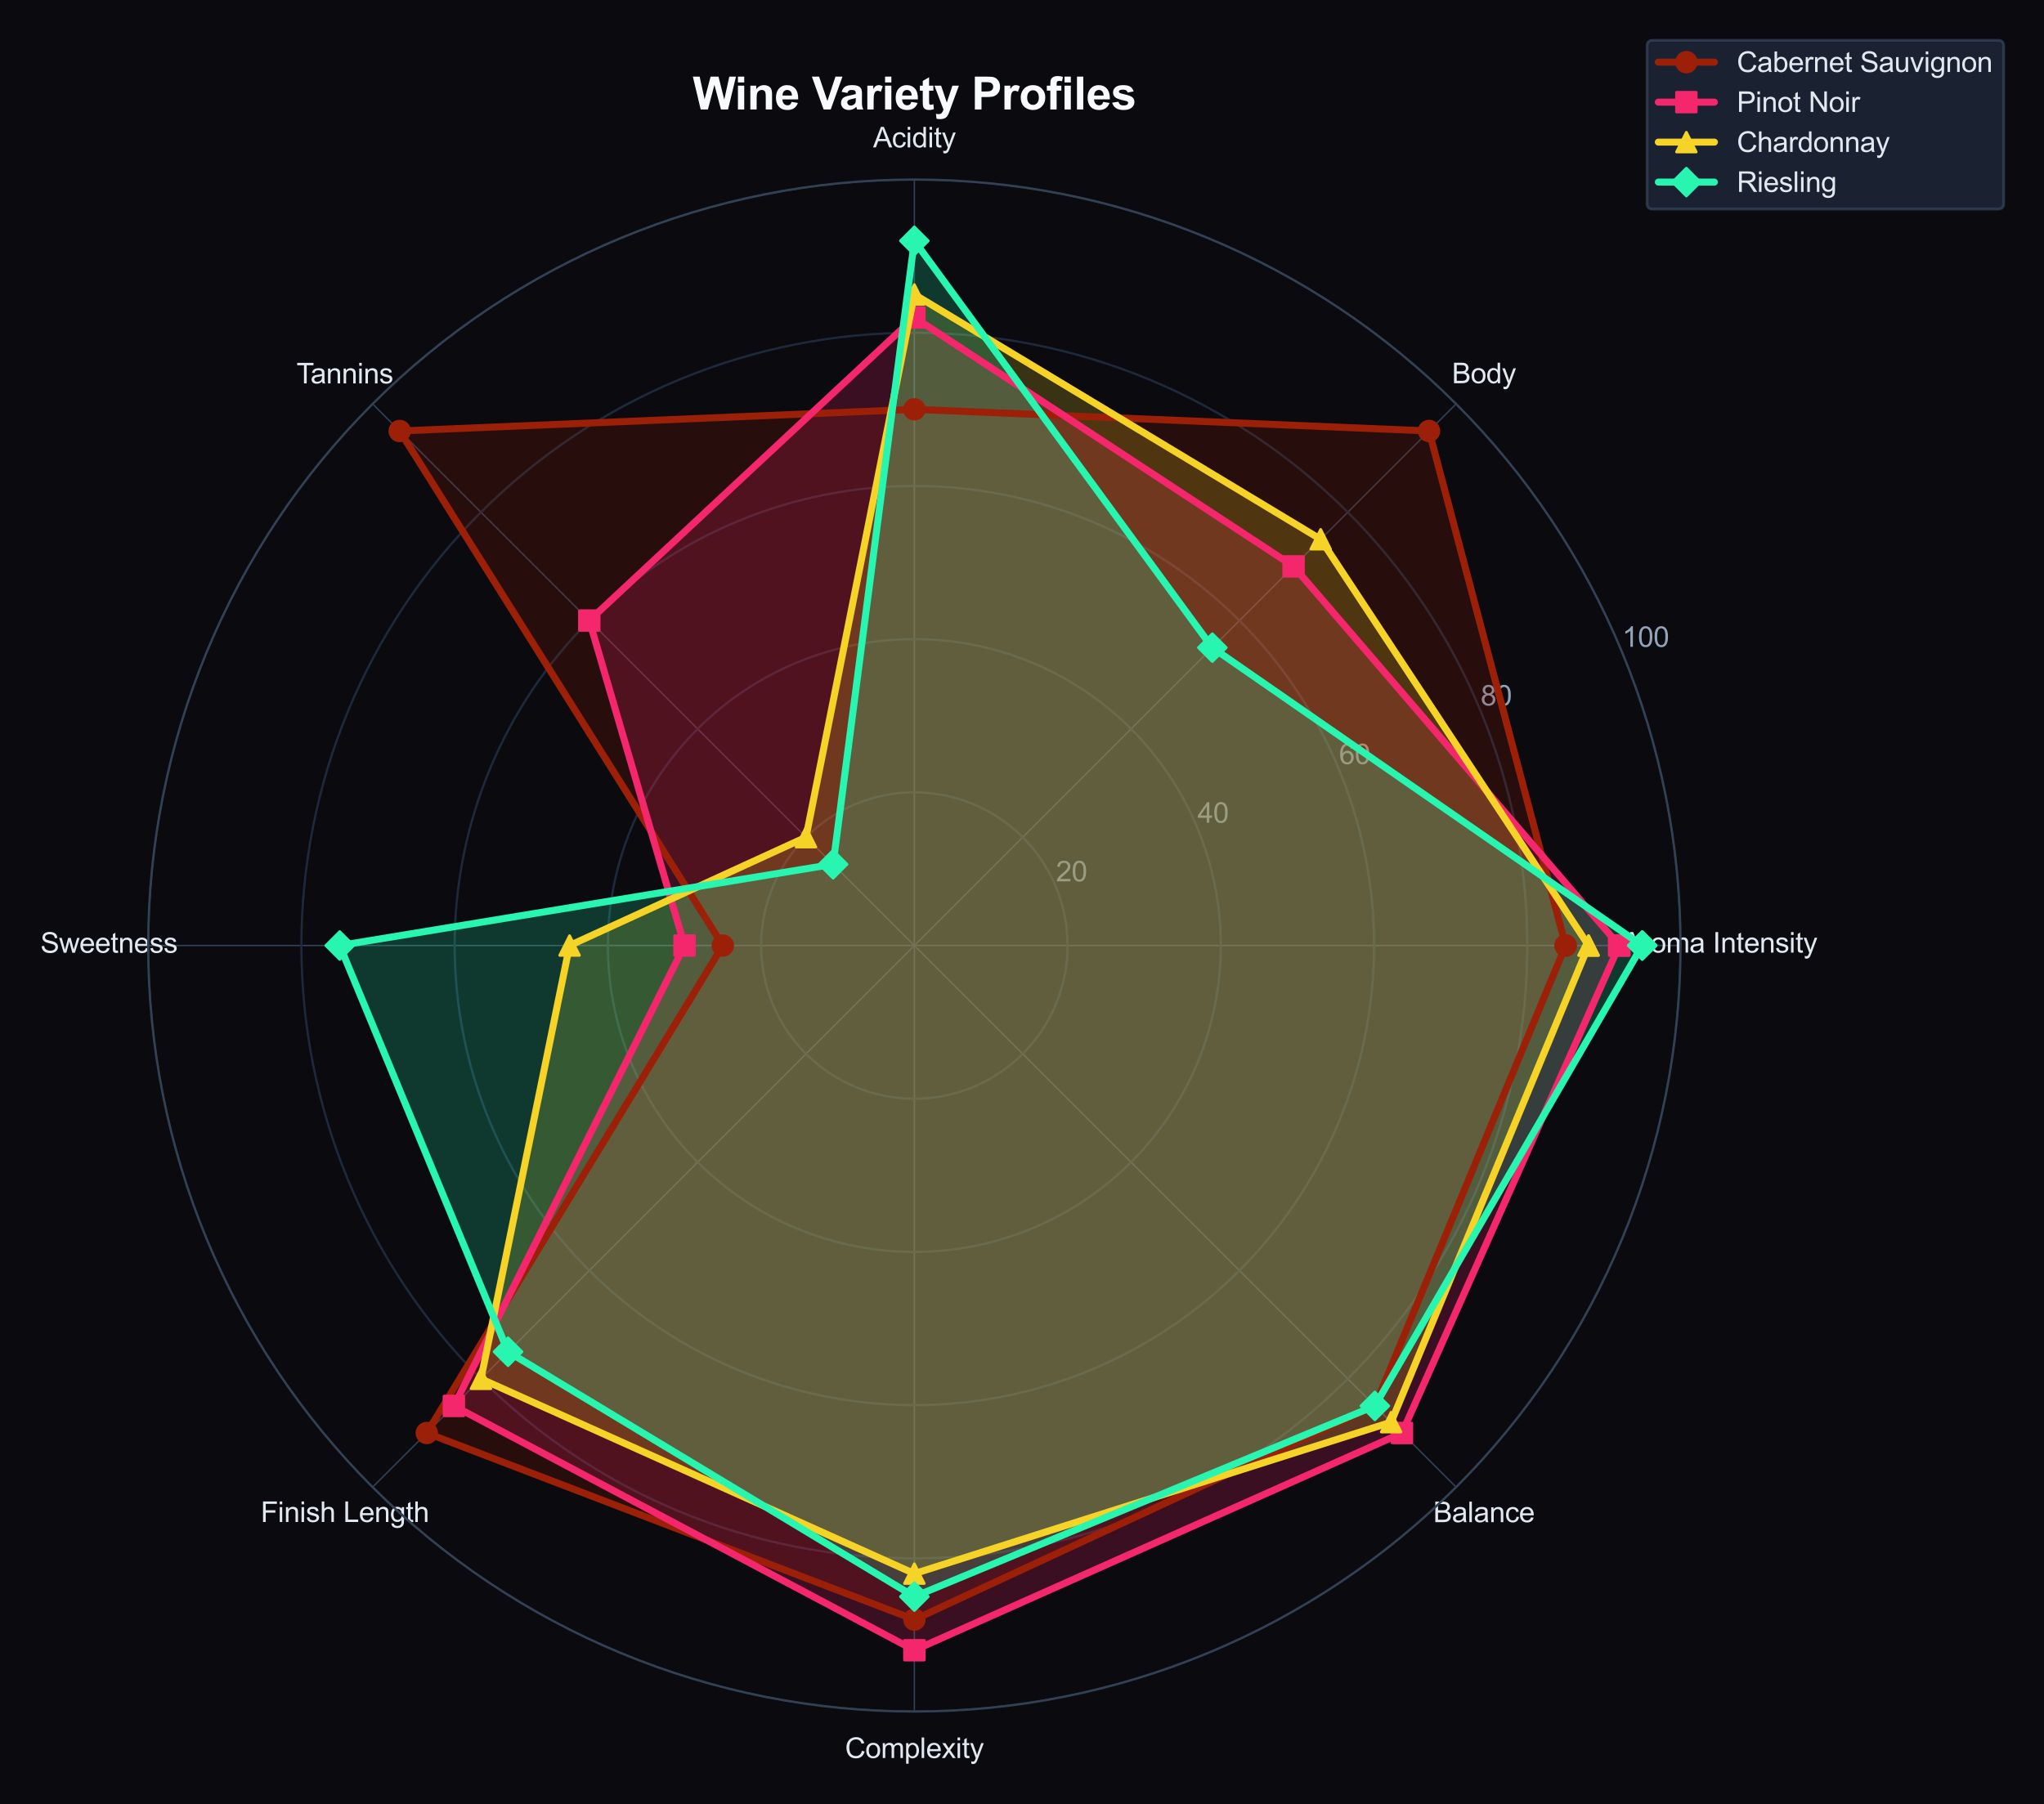 <?xml version="1.0" encoding="utf-8" standalone="no"?>
<!DOCTYPE svg PUBLIC "-//W3C//DTD SVG 1.1//EN"
  "http://www.w3.org/Graphics/SVG/1.1/DTD/svg11.dtd">
<svg xmlns:xlink="http://www.w3.org/1999/xlink" viewBox="0 0 729.105 643.749" xmlns="http://www.w3.org/2000/svg" version="1.1">
 <defs>
  <style type="text/css">*{stroke-linejoin: round; stroke-linecap: butt}</style>
 </defs>
 <g id="figure_1">
  <g id="patch_1">
   <path d="M 0 643.749 
L 729.105 643.749 
L 729.105 0 
L 0 0 
z
" style="fill: #0a0a0f"/>
  </g>
  <g id="axes_1">
   <g id="patch_2">
    <path d="M 599.454 337.358 
C 599.454 301.469 592.385 265.929 578.65 232.771 
C 564.916 199.614 544.784 169.484 519.407 144.107 
C 494.029 118.729 463.9 98.598 430.742 84.863 
C 397.585 71.129 362.045 64.06 326.156 64.06 
C 290.266 64.06 254.726 71.129 221.569 84.863 
C 188.411 98.598 158.282 118.729 132.904 144.107 
C 107.527 169.484 87.395 199.614 73.661 232.771 
C 59.926 265.929 52.857 301.469 52.857 337.358 
C 52.857 373.247 59.926 408.788 73.661 441.945 
C 87.395 475.102 107.527 505.232 132.904 530.609 
C 158.282 555.987 188.411 576.119 221.569 589.853 
C 254.726 603.587 290.266 610.657 326.156 610.657 
C 362.045 610.657 397.585 603.587 430.742 589.853 
C 463.9 576.119 494.029 555.987 519.407 530.609 
C 544.784 505.232 564.916 475.102 578.65 441.945 
C 592.385 408.788 599.454 373.247 599.454 337.358 
M 326.156 337.358 
C 326.156 337.358 326.156 337.358 326.156 337.358 
C 326.156 337.358 326.156 337.358 326.156 337.358 
C 326.156 337.358 326.156 337.358 326.156 337.358 
C 326.156 337.358 326.156 337.358 326.156 337.358 
C 326.156 337.358 326.156 337.358 326.156 337.358 
C 326.156 337.358 326.156 337.358 326.156 337.358 
C 326.156 337.358 326.156 337.358 326.156 337.358 
C 326.156 337.358 326.156 337.358 326.156 337.358 
C 326.156 337.358 326.156 337.358 326.156 337.358 
C 326.156 337.358 326.156 337.358 326.156 337.358 
C 326.156 337.358 326.156 337.358 326.156 337.358 
C 326.156 337.358 326.156 337.358 326.156 337.358 
C 326.156 337.358 326.156 337.358 326.156 337.358 
C 326.156 337.358 326.156 337.358 326.156 337.358 
C 326.156 337.358 326.156 337.358 326.156 337.358 
C 326.156 337.358 326.156 337.358 326.156 337.358 
z
" style="fill: #0a0a0f"/>
   </g>
   <g id="matplotlib.axis_1">
    <g id="xtick_1">
     <g id="line2d_1">
      <path d="M 326.156 337.358 
L 599.454 337.358 
" clip-path="url(#pc7a6e4a848)" style="fill: none; stroke: #334155; stroke-width: 0.5; stroke-linecap: round"/>
     </g>
     <g id="text_1">
      <!-- Aroma Intensity -->
      <g style="fill: #e2e8f0" transform="translate(578.72 339.885) scale(0.1 -0.1)">
       <defs>
        <path id="ArialMT-41" d="M -9 0 
L 1750 4581 
L 2403 4581 
L 4278 0 
L 3588 0 
L 3053 1388 
L 1138 1388 
L 634 0 
L -9 0 
z
M 1313 1881 
L 2866 1881 
L 2388 3150 
Q 2169 3728 2063 4100 
Q 1975 3659 1816 3225 
L 1313 1881 
z
" transform="scale(0.016)"/>
        <path id="ArialMT-72" d="M 416 0 
L 416 3319 
L 922 3319 
L 922 2816 
Q 1116 3169 1280 3281 
Q 1444 3394 1641 3394 
Q 1925 3394 2219 3213 
L 2025 2691 
Q 1819 2813 1613 2813 
Q 1428 2813 1281 2702 
Q 1134 2591 1072 2394 
Q 978 2094 978 1738 
L 978 0 
L 416 0 
z
" transform="scale(0.016)"/>
        <path id="ArialMT-6f" d="M 213 1659 
Q 213 2581 725 3025 
Q 1153 3394 1769 3394 
Q 2453 3394 2887 2945 
Q 3322 2497 3322 1706 
Q 3322 1066 3130 698 
Q 2938 331 2570 128 
Q 2203 -75 1769 -75 
Q 1072 -75 642 372 
Q 213 819 213 1659 
z
M 791 1659 
Q 791 1022 1069 705 
Q 1347 388 1769 388 
Q 2188 388 2466 706 
Q 2744 1025 2744 1678 
Q 2744 2294 2464 2611 
Q 2184 2928 1769 2928 
Q 1347 2928 1069 2612 
Q 791 2297 791 1659 
z
" transform="scale(0.016)"/>
        <path id="ArialMT-6d" d="M 422 0 
L 422 3319 
L 925 3319 
L 925 2853 
Q 1081 3097 1340 3245 
Q 1600 3394 1931 3394 
Q 2300 3394 2536 3241 
Q 2772 3088 2869 2813 
Q 3263 3394 3894 3394 
Q 4388 3394 4653 3120 
Q 4919 2847 4919 2278 
L 4919 0 
L 4359 0 
L 4359 2091 
Q 4359 2428 4304 2576 
Q 4250 2725 4106 2815 
Q 3963 2906 3769 2906 
Q 3419 2906 3187 2673 
Q 2956 2441 2956 1928 
L 2956 0 
L 2394 0 
L 2394 2156 
Q 2394 2531 2256 2718 
Q 2119 2906 1806 2906 
Q 1569 2906 1367 2781 
Q 1166 2656 1075 2415 
Q 984 2175 984 1722 
L 984 0 
L 422 0 
z
" transform="scale(0.016)"/>
        <path id="ArialMT-61" d="M 2588 409 
Q 2275 144 1986 34 
Q 1697 -75 1366 -75 
Q 819 -75 525 192 
Q 231 459 231 875 
Q 231 1119 342 1320 
Q 453 1522 633 1644 
Q 813 1766 1038 1828 
Q 1203 1872 1538 1913 
Q 2219 1994 2541 2106 
Q 2544 2222 2544 2253 
Q 2544 2597 2384 2738 
Q 2169 2928 1744 2928 
Q 1347 2928 1158 2789 
Q 969 2650 878 2297 
L 328 2372 
Q 403 2725 575 2942 
Q 747 3159 1072 3276 
Q 1397 3394 1825 3394 
Q 2250 3394 2515 3294 
Q 2781 3194 2906 3042 
Q 3031 2891 3081 2659 
Q 3109 2516 3109 2141 
L 3109 1391 
Q 3109 606 3145 398 
Q 3181 191 3288 0 
L 2700 0 
Q 2613 175 2588 409 
z
M 2541 1666 
Q 2234 1541 1622 1453 
Q 1275 1403 1131 1340 
Q 988 1278 909 1158 
Q 831 1038 831 891 
Q 831 666 1001 516 
Q 1172 366 1500 366 
Q 1825 366 2078 508 
Q 2331 650 2450 897 
Q 2541 1088 2541 1459 
L 2541 1666 
z
" transform="scale(0.016)"/>
        <path id="ArialMT-20" transform="scale(0.016)"/>
        <path id="ArialMT-49" d="M 597 0 
L 597 4581 
L 1203 4581 
L 1203 0 
L 597 0 
z
" transform="scale(0.016)"/>
        <path id="ArialMT-6e" d="M 422 0 
L 422 3319 
L 928 3319 
L 928 2847 
Q 1294 3394 1984 3394 
Q 2284 3394 2536 3286 
Q 2788 3178 2913 3003 
Q 3038 2828 3088 2588 
Q 3119 2431 3119 2041 
L 3119 0 
L 2556 0 
L 2556 2019 
Q 2556 2363 2490 2533 
Q 2425 2703 2258 2804 
Q 2091 2906 1866 2906 
Q 1506 2906 1245 2678 
Q 984 2450 984 1813 
L 984 0 
L 422 0 
z
" transform="scale(0.016)"/>
        <path id="ArialMT-74" d="M 1650 503 
L 1731 6 
Q 1494 -44 1306 -44 
Q 1000 -44 831 53 
Q 663 150 594 308 
Q 525 466 525 972 
L 525 2881 
L 113 2881 
L 113 3319 
L 525 3319 
L 525 4141 
L 1084 4478 
L 1084 3319 
L 1650 3319 
L 1650 2881 
L 1084 2881 
L 1084 941 
Q 1084 700 1114 631 
Q 1144 563 1211 522 
Q 1278 481 1403 481 
Q 1497 481 1650 503 
z
" transform="scale(0.016)"/>
        <path id="ArialMT-65" d="M 2694 1069 
L 3275 997 
Q 3138 488 2766 206 
Q 2394 -75 1816 -75 
Q 1088 -75 661 373 
Q 234 822 234 1631 
Q 234 2469 665 2931 
Q 1097 3394 1784 3394 
Q 2450 3394 2872 2941 
Q 3294 2488 3294 1666 
Q 3294 1616 3291 1516 
L 816 1516 
Q 847 969 1125 678 
Q 1403 388 1819 388 
Q 2128 388 2347 550 
Q 2566 713 2694 1069 
z
M 847 1978 
L 2700 1978 
Q 2663 2397 2488 2606 
Q 2219 2931 1791 2931 
Q 1403 2931 1139 2672 
Q 875 2413 847 1978 
z
" transform="scale(0.016)"/>
        <path id="ArialMT-73" d="M 197 991 
L 753 1078 
Q 800 744 1014 566 
Q 1228 388 1613 388 
Q 2000 388 2187 545 
Q 2375 703 2375 916 
Q 2375 1106 2209 1216 
Q 2094 1291 1634 1406 
Q 1016 1563 777 1677 
Q 538 1791 414 1992 
Q 291 2194 291 2438 
Q 291 2659 392 2848 
Q 494 3038 669 3163 
Q 800 3259 1026 3326 
Q 1253 3394 1513 3394 
Q 1903 3394 2198 3281 
Q 2494 3169 2634 2976 
Q 2775 2784 2828 2463 
L 2278 2388 
Q 2241 2644 2061 2787 
Q 1881 2931 1553 2931 
Q 1166 2931 1000 2803 
Q 834 2675 834 2503 
Q 834 2394 903 2306 
Q 972 2216 1119 2156 
Q 1203 2125 1616 2013 
Q 2213 1853 2448 1751 
Q 2684 1650 2818 1456 
Q 2953 1263 2953 975 
Q 2953 694 2789 445 
Q 2625 197 2315 61 
Q 2006 -75 1616 -75 
Q 969 -75 630 194 
Q 291 463 197 991 
z
" transform="scale(0.016)"/>
        <path id="ArialMT-69" d="M 425 3934 
L 425 4581 
L 988 4581 
L 988 3934 
L 425 3934 
z
M 425 0 
L 425 3319 
L 988 3319 
L 988 0 
L 425 0 
z
" transform="scale(0.016)"/>
        <path id="ArialMT-79" d="M 397 -1278 
L 334 -750 
Q 519 -800 656 -800 
Q 844 -800 956 -737 
Q 1069 -675 1141 -563 
Q 1194 -478 1313 -144 
Q 1328 -97 1363 -6 
L 103 3319 
L 709 3319 
L 1400 1397 
Q 1534 1031 1641 628 
Q 1738 1016 1872 1384 
L 2581 3319 
L 3144 3319 
L 1881 -56 
Q 1678 -603 1566 -809 
Q 1416 -1088 1222 -1217 
Q 1028 -1347 759 -1347 
Q 597 -1347 397 -1278 
z
" transform="scale(0.016)"/>
       </defs>
       <use xlink:href="#ArialMT-41"/>
       <use xlink:href="#ArialMT-72" transform="translate(66.699 0)"/>
       <use xlink:href="#ArialMT-6f" transform="translate(100 0)"/>
       <use xlink:href="#ArialMT-6d" transform="translate(155.615 0)"/>
       <use xlink:href="#ArialMT-61" transform="translate(238.916 0)"/>
       <use xlink:href="#ArialMT-20" transform="translate(294.531 0)"/>
       <use xlink:href="#ArialMT-49" transform="translate(322.314 0)"/>
       <use xlink:href="#ArialMT-6e" transform="translate(350.098 0)"/>
       <use xlink:href="#ArialMT-74" transform="translate(405.713 0)"/>
       <use xlink:href="#ArialMT-65" transform="translate(433.496 0)"/>
       <use xlink:href="#ArialMT-6e" transform="translate(489.111 0)"/>
       <use xlink:href="#ArialMT-73" transform="translate(544.727 0)"/>
       <use xlink:href="#ArialMT-69" transform="translate(594.727 0)"/>
       <use xlink:href="#ArialMT-74" transform="translate(616.943 0)"/>
       <use xlink:href="#ArialMT-79" transform="translate(644.727 0)"/>
      </g>
     </g>
    </g>
    <g id="xtick_2">
     <g id="line2d_2">
      <path d="M 326.156 337.358 
L 519.407 144.107 
" clip-path="url(#pc7a6e4a848)" style="fill: none; stroke: #334155; stroke-width: 0.5; stroke-linecap: round"/>
     </g>
     <g id="text_2">
      <!-- Body -->
      <g style="fill: #e2e8f0" transform="translate(517.91 136.734) scale(0.1 -0.1)">
       <defs>
        <path id="ArialMT-42" d="M 469 0 
L 469 4581 
L 2188 4581 
Q 2713 4581 3030 4442 
Q 3347 4303 3526 4014 
Q 3706 3725 3706 3409 
Q 3706 3116 3547 2856 
Q 3388 2597 3066 2438 
Q 3481 2316 3704 2022 
Q 3928 1728 3928 1328 
Q 3928 1006 3792 729 
Q 3656 453 3456 303 
Q 3256 153 2954 76 
Q 2653 0 2216 0 
L 469 0 
z
M 1075 2656 
L 2066 2656 
Q 2469 2656 2644 2709 
Q 2875 2778 2992 2937 
Q 3109 3097 3109 3338 
Q 3109 3566 3000 3739 
Q 2891 3913 2687 3977 
Q 2484 4041 1991 4041 
L 1075 4041 
L 1075 2656 
z
M 1075 541 
L 2216 541 
Q 2509 541 2628 563 
Q 2838 600 2978 687 
Q 3119 775 3209 942 
Q 3300 1109 3300 1328 
Q 3300 1584 3169 1773 
Q 3038 1963 2805 2039 
Q 2572 2116 2134 2116 
L 1075 2116 
L 1075 541 
z
" transform="scale(0.016)"/>
        <path id="ArialMT-64" d="M 2575 0 
L 2575 419 
Q 2259 -75 1647 -75 
Q 1250 -75 917 144 
Q 584 363 401 755 
Q 219 1147 219 1656 
Q 219 2153 384 2558 
Q 550 2963 881 3178 
Q 1213 3394 1622 3394 
Q 1922 3394 2156 3267 
Q 2391 3141 2538 2938 
L 2538 4581 
L 3097 4581 
L 3097 0 
L 2575 0 
z
M 797 1656 
Q 797 1019 1065 703 
Q 1334 388 1700 388 
Q 2069 388 2326 689 
Q 2584 991 2584 1609 
Q 2584 2291 2321 2609 
Q 2059 2928 1675 2928 
Q 1300 2928 1048 2622 
Q 797 2316 797 1656 
z
" transform="scale(0.016)"/>
       </defs>
       <use xlink:href="#ArialMT-42"/>
       <use xlink:href="#ArialMT-6f" transform="translate(66.699 0)"/>
       <use xlink:href="#ArialMT-64" transform="translate(122.314 0)"/>
       <use xlink:href="#ArialMT-79" transform="translate(177.93 0)"/>
      </g>
     </g>
    </g>
    <g id="xtick_3">
     <g id="line2d_3">
      <path d="M 326.156 337.358 
L 326.156 64.06 
" clip-path="url(#pc7a6e4a848)" style="fill: none; stroke: #334155; stroke-width: 0.5; stroke-linecap: round"/>
     </g>
     <g id="text_3">
      <!-- Acidity -->
      <g style="fill: #e2e8f0" transform="translate(311.429 52.586) scale(0.1 -0.1)">
       <defs>
        <path id="ArialMT-63" d="M 2588 1216 
L 3141 1144 
Q 3050 572 2676 248 
Q 2303 -75 1759 -75 
Q 1078 -75 664 370 
Q 250 816 250 1647 
Q 250 2184 428 2587 
Q 606 2991 970 3192 
Q 1334 3394 1763 3394 
Q 2303 3394 2647 3120 
Q 2991 2847 3088 2344 
L 2541 2259 
Q 2463 2594 2264 2762 
Q 2066 2931 1784 2931 
Q 1359 2931 1093 2626 
Q 828 2322 828 1663 
Q 828 994 1084 691 
Q 1341 388 1753 388 
Q 2084 388 2306 591 
Q 2528 794 2588 1216 
z
" transform="scale(0.016)"/>
       </defs>
       <use xlink:href="#ArialMT-41"/>
       <use xlink:href="#ArialMT-63" transform="translate(66.699 0)"/>
       <use xlink:href="#ArialMT-69" transform="translate(116.699 0)"/>
       <use xlink:href="#ArialMT-64" transform="translate(138.916 0)"/>
       <use xlink:href="#ArialMT-69" transform="translate(194.531 0)"/>
       <use xlink:href="#ArialMT-74" transform="translate(216.748 0)"/>
       <use xlink:href="#ArialMT-79" transform="translate(244.531 0)"/>
      </g>
     </g>
    </g>
    <g id="xtick_4">
     <g id="line2d_4">
      <path d="M 326.156 337.358 
L 132.904 144.107 
" clip-path="url(#pc7a6e4a848)" style="fill: none; stroke: #334155; stroke-width: 0.5; stroke-linecap: round"/>
     </g>
     <g id="text_4">
      <!-- Tannins -->
      <g style="fill: #e2e8f0" transform="translate(105.774 136.793) scale(0.1 -0.1)">
       <defs>
        <path id="ArialMT-54" d="M 1659 0 
L 1659 4041 
L 150 4041 
L 150 4581 
L 3781 4581 
L 3781 4041 
L 2266 4041 
L 2266 0 
L 1659 0 
z
" transform="scale(0.016)"/>
       </defs>
       <use xlink:href="#ArialMT-54"/>
       <use xlink:href="#ArialMT-61" transform="translate(49.959 0)"/>
       <use xlink:href="#ArialMT-6e" transform="translate(105.574 0)"/>
       <use xlink:href="#ArialMT-6e" transform="translate(161.189 0)"/>
       <use xlink:href="#ArialMT-69" transform="translate(216.805 0)"/>
       <use xlink:href="#ArialMT-6e" transform="translate(239.021 0)"/>
       <use xlink:href="#ArialMT-73" transform="translate(294.637 0)"/>
      </g>
     </g>
    </g>
    <g id="xtick_5">
     <g id="line2d_5">
      <path d="M 326.156 337.358 
L 52.857 337.358 
" clip-path="url(#pc7a6e4a848)" style="fill: none; stroke: #334155; stroke-width: 0.5; stroke-linecap: round"/>
     </g>
     <g id="text_5">
      <!-- Sweetness -->
      <g style="fill: #e2e8f0" transform="translate(14.4 339.943) scale(0.1 -0.1)">
       <defs>
        <path id="ArialMT-53" d="M 288 1472 
L 859 1522 
Q 900 1178 1048 958 
Q 1197 738 1509 602 
Q 1822 466 2213 466 
Q 2559 466 2825 569 
Q 3091 672 3220 851 
Q 3350 1031 3350 1244 
Q 3350 1459 3225 1620 
Q 3100 1781 2813 1891 
Q 2628 1963 1997 2114 
Q 1366 2266 1113 2400 
Q 784 2572 623 2826 
Q 463 3081 463 3397 
Q 463 3744 659 4045 
Q 856 4347 1234 4503 
Q 1613 4659 2075 4659 
Q 2584 4659 2973 4495 
Q 3363 4331 3572 4012 
Q 3781 3694 3797 3291 
L 3216 3247 
Q 3169 3681 2898 3903 
Q 2628 4125 2100 4125 
Q 1550 4125 1298 3923 
Q 1047 3722 1047 3438 
Q 1047 3191 1225 3031 
Q 1400 2872 2139 2705 
Q 2878 2538 3153 2413 
Q 3553 2228 3743 1945 
Q 3934 1663 3934 1294 
Q 3934 928 3725 604 
Q 3516 281 3123 101 
Q 2731 -78 2241 -78 
Q 1619 -78 1198 103 
Q 778 284 539 648 
Q 300 1013 288 1472 
z
" transform="scale(0.016)"/>
        <path id="ArialMT-77" d="M 1034 0 
L 19 3319 
L 600 3319 
L 1128 1403 
L 1325 691 
Q 1338 744 1497 1375 
L 2025 3319 
L 2603 3319 
L 3100 1394 
L 3266 759 
L 3456 1400 
L 4025 3319 
L 4572 3319 
L 3534 0 
L 2950 0 
L 2422 1988 
L 2294 2553 
L 1622 0 
L 1034 0 
z
" transform="scale(0.016)"/>
       </defs>
       <use xlink:href="#ArialMT-53"/>
       <use xlink:href="#ArialMT-77" transform="translate(66.699 0)"/>
       <use xlink:href="#ArialMT-65" transform="translate(138.916 0)"/>
       <use xlink:href="#ArialMT-65" transform="translate(194.531 0)"/>
       <use xlink:href="#ArialMT-74" transform="translate(250.146 0)"/>
       <use xlink:href="#ArialMT-6e" transform="translate(277.93 0)"/>
       <use xlink:href="#ArialMT-65" transform="translate(333.545 0)"/>
       <use xlink:href="#ArialMT-73" transform="translate(389.16 0)"/>
       <use xlink:href="#ArialMT-73" transform="translate(439.16 0)"/>
      </g>
     </g>
    </g>
    <g id="xtick_6">
     <g id="line2d_6">
      <path d="M 326.156 337.358 
L 132.904 530.609 
" clip-path="url(#pc7a6e4a848)" style="fill: none; stroke: #334155; stroke-width: 0.5; stroke-linecap: round"/>
     </g>
     <g id="text_6">
      <!-- Finish Length -->
      <g style="fill: #e2e8f0" transform="translate(92.988 543.035) scale(0.1 -0.1)">
       <defs>
        <path id="ArialMT-46" d="M 525 0 
L 525 4581 
L 3616 4581 
L 3616 4041 
L 1131 4041 
L 1131 2622 
L 3281 2622 
L 3281 2081 
L 1131 2081 
L 1131 0 
L 525 0 
z
" transform="scale(0.016)"/>
        <path id="ArialMT-68" d="M 422 0 
L 422 4581 
L 984 4581 
L 984 2938 
Q 1378 3394 1978 3394 
Q 2347 3394 2619 3248 
Q 2891 3103 3008 2847 
Q 3125 2591 3125 2103 
L 3125 0 
L 2563 0 
L 2563 2103 
Q 2563 2525 2380 2717 
Q 2197 2909 1863 2909 
Q 1613 2909 1392 2779 
Q 1172 2650 1078 2428 
Q 984 2206 984 1816 
L 984 0 
L 422 0 
z
" transform="scale(0.016)"/>
        <path id="ArialMT-4c" d="M 469 0 
L 469 4581 
L 1075 4581 
L 1075 541 
L 3331 541 
L 3331 0 
L 469 0 
z
" transform="scale(0.016)"/>
        <path id="ArialMT-67" d="M 319 -275 
L 866 -356 
Q 900 -609 1056 -725 
Q 1266 -881 1628 -881 
Q 2019 -881 2231 -725 
Q 2444 -569 2519 -288 
Q 2563 -116 2559 434 
Q 2191 0 1641 0 
Q 956 0 581 494 
Q 206 988 206 1678 
Q 206 2153 378 2554 
Q 550 2956 876 3175 
Q 1203 3394 1644 3394 
Q 2231 3394 2613 2919 
L 2613 3319 
L 3131 3319 
L 3131 450 
Q 3131 -325 2973 -648 
Q 2816 -972 2473 -1159 
Q 2131 -1347 1631 -1347 
Q 1038 -1347 672 -1080 
Q 306 -813 319 -275 
z
M 784 1719 
Q 784 1066 1043 766 
Q 1303 466 1694 466 
Q 2081 466 2343 764 
Q 2606 1063 2606 1700 
Q 2606 2309 2336 2618 
Q 2066 2928 1684 2928 
Q 1309 2928 1046 2623 
Q 784 2319 784 1719 
z
" transform="scale(0.016)"/>
       </defs>
       <use xlink:href="#ArialMT-46"/>
       <use xlink:href="#ArialMT-69" transform="translate(61.084 0)"/>
       <use xlink:href="#ArialMT-6e" transform="translate(83.301 0)"/>
       <use xlink:href="#ArialMT-69" transform="translate(138.916 0)"/>
       <use xlink:href="#ArialMT-73" transform="translate(161.133 0)"/>
       <use xlink:href="#ArialMT-68" transform="translate(211.133 0)"/>
       <use xlink:href="#ArialMT-20" transform="translate(266.748 0)"/>
       <use xlink:href="#ArialMT-4c" transform="translate(294.531 0)"/>
       <use xlink:href="#ArialMT-65" transform="translate(350.146 0)"/>
       <use xlink:href="#ArialMT-6e" transform="translate(405.762 0)"/>
       <use xlink:href="#ArialMT-67" transform="translate(461.377 0)"/>
       <use xlink:href="#ArialMT-74" transform="translate(516.992 0)"/>
       <use xlink:href="#ArialMT-68" transform="translate(544.775 0)"/>
      </g>
     </g>
    </g>
    <g id="xtick_7">
     <g id="line2d_7">
      <path d="M 326.156 337.358 
L 326.156 610.657 
" clip-path="url(#pc7a6e4a848)" style="fill: none; stroke: #334155; stroke-width: 0.5; stroke-linecap: round"/>
     </g>
     <g id="text_7">
      <!-- Complexity -->
      <g style="fill: #e2e8f0" transform="translate(301.427 627.244) scale(0.1 -0.1)">
       <defs>
        <path id="ArialMT-43" d="M 3763 1606 
L 4369 1453 
Q 4178 706 3683 314 
Q 3188 -78 2472 -78 
Q 1731 -78 1267 223 
Q 803 525 561 1097 
Q 319 1669 319 2325 
Q 319 3041 592 3573 
Q 866 4106 1370 4382 
Q 1875 4659 2481 4659 
Q 3169 4659 3637 4309 
Q 4106 3959 4291 3325 
L 3694 3184 
Q 3534 3684 3231 3912 
Q 2928 4141 2469 4141 
Q 1941 4141 1586 3887 
Q 1231 3634 1087 3207 
Q 944 2781 944 2328 
Q 944 1744 1114 1308 
Q 1284 872 1643 656 
Q 2003 441 2422 441 
Q 2931 441 3284 734 
Q 3638 1028 3763 1606 
z
" transform="scale(0.016)"/>
        <path id="ArialMT-70" d="M 422 -1272 
L 422 3319 
L 934 3319 
L 934 2888 
Q 1116 3141 1344 3267 
Q 1572 3394 1897 3394 
Q 2322 3394 2647 3175 
Q 2972 2956 3137 2557 
Q 3303 2159 3303 1684 
Q 3303 1175 3120 767 
Q 2938 359 2589 142 
Q 2241 -75 1856 -75 
Q 1575 -75 1351 44 
Q 1128 163 984 344 
L 984 -1272 
L 422 -1272 
z
M 931 1641 
Q 931 1000 1190 694 
Q 1450 388 1819 388 
Q 2194 388 2461 705 
Q 2728 1022 2728 1688 
Q 2728 2322 2467 2637 
Q 2206 2953 1844 2953 
Q 1484 2953 1207 2617 
Q 931 2281 931 1641 
z
" transform="scale(0.016)"/>
        <path id="ArialMT-6c" d="M 409 0 
L 409 4581 
L 972 4581 
L 972 0 
L 409 0 
z
" transform="scale(0.016)"/>
        <path id="ArialMT-78" d="M 47 0 
L 1259 1725 
L 138 3319 
L 841 3319 
L 1350 2541 
Q 1494 2319 1581 2169 
Q 1719 2375 1834 2534 
L 2394 3319 
L 3066 3319 
L 1919 1756 
L 3153 0 
L 2463 0 
L 1781 1031 
L 1600 1309 
L 728 0 
L 47 0 
z
" transform="scale(0.016)"/>
       </defs>
       <use xlink:href="#ArialMT-43"/>
       <use xlink:href="#ArialMT-6f" transform="translate(72.217 0)"/>
       <use xlink:href="#ArialMT-6d" transform="translate(127.832 0)"/>
       <use xlink:href="#ArialMT-70" transform="translate(211.133 0)"/>
       <use xlink:href="#ArialMT-6c" transform="translate(266.748 0)"/>
       <use xlink:href="#ArialMT-65" transform="translate(288.965 0)"/>
       <use xlink:href="#ArialMT-78" transform="translate(344.58 0)"/>
       <use xlink:href="#ArialMT-69" transform="translate(394.58 0)"/>
       <use xlink:href="#ArialMT-74" transform="translate(416.797 0)"/>
       <use xlink:href="#ArialMT-79" transform="translate(444.58 0)"/>
      </g>
     </g>
    </g>
    <g id="xtick_8">
     <g id="line2d_8">
      <path d="M 326.156 337.358 
L 519.407 530.609 
" clip-path="url(#pc7a6e4a848)" style="fill: none; stroke: #334155; stroke-width: 0.5; stroke-linecap: round"/>
     </g>
     <g id="text_8">
      <!-- Balance -->
      <g style="fill: #e2e8f0" transform="translate(511.238 543.094) scale(0.1 -0.1)">
       <use xlink:href="#ArialMT-42"/>
       <use xlink:href="#ArialMT-61" transform="translate(66.699 0)"/>
       <use xlink:href="#ArialMT-6c" transform="translate(122.314 0)"/>
       <use xlink:href="#ArialMT-61" transform="translate(144.531 0)"/>
       <use xlink:href="#ArialMT-6e" transform="translate(200.146 0)"/>
       <use xlink:href="#ArialMT-63" transform="translate(255.762 0)"/>
       <use xlink:href="#ArialMT-65" transform="translate(305.762 0)"/>
      </g>
     </g>
    </g>
   </g>
   <g id="matplotlib.axis_2">
    <g id="ytick_1">
     <g id="line2d_9">
      <path d="M 380.815 337.358 
C 380.815 330.18 379.401 323.072 376.655 316.441 
C 373.908 309.809 369.881 303.783 364.806 298.708 
C 359.73 293.632 353.704 289.606 347.073 286.859 
C 340.441 284.112 333.333 282.699 326.156 282.699 
C 318.978 282.699 311.87 284.112 305.238 286.859 
C 298.607 289.606 292.581 293.632 287.505 298.708 
C 282.43 303.783 278.403 309.809 275.657 316.441 
C 272.91 323.072 271.496 330.18 271.496 337.358 
C 271.496 344.536 272.91 351.644 275.657 358.276 
C 278.403 364.907 282.43 370.933 287.505 376.008 
C 292.581 381.084 298.607 385.11 305.238 387.857 
C 311.87 390.604 318.978 392.018 326.156 392.018 
C 333.333 392.018 340.441 390.604 347.073 387.857 
C 353.704 385.11 359.73 381.084 364.806 376.008 
C 369.881 370.933 373.908 364.907 376.655 358.276 
C 379.401 351.644 380.815 344.536 380.815 337.358 
" clip-path="url(#pc7a6e4a848)" style="fill: none; stroke: #1e293b; stroke-width: 0.8; stroke-linecap: round"/>
     </g>
     <g id="text_9">
      <!-- 20 -->
      <g style="fill: #94a3b8" transform="translate(376.655 314.453) scale(0.1 -0.1)">
       <defs>
        <path id="ArialMT-32" d="M 3222 541 
L 3222 0 
L 194 0 
Q 188 203 259 391 
Q 375 700 629 1000 
Q 884 1300 1366 1694 
Q 2113 2306 2375 2664 
Q 2638 3022 2638 3341 
Q 2638 3675 2398 3904 
Q 2159 4134 1775 4134 
Q 1369 4134 1125 3890 
Q 881 3647 878 3216 
L 300 3275 
Q 359 3922 746 4261 
Q 1134 4600 1788 4600 
Q 2447 4600 2831 4234 
Q 3216 3869 3216 3328 
Q 3216 3053 3103 2787 
Q 2991 2522 2730 2228 
Q 2469 1934 1863 1422 
Q 1356 997 1212 845 
Q 1069 694 975 541 
L 3222 541 
z
" transform="scale(0.016)"/>
        <path id="ArialMT-30" d="M 266 2259 
Q 266 3072 433 3567 
Q 600 4063 929 4331 
Q 1259 4600 1759 4600 
Q 2128 4600 2406 4451 
Q 2684 4303 2865 4023 
Q 3047 3744 3150 3342 
Q 3253 2941 3253 2259 
Q 3253 1453 3087 958 
Q 2922 463 2592 192 
Q 2263 -78 1759 -78 
Q 1097 -78 719 397 
Q 266 969 266 2259 
z
M 844 2259 
Q 844 1131 1108 757 
Q 1372 384 1759 384 
Q 2147 384 2411 759 
Q 2675 1134 2675 2259 
Q 2675 3391 2411 3762 
Q 2147 4134 1753 4134 
Q 1366 4134 1134 3806 
Q 844 3388 844 2259 
z
" transform="scale(0.016)"/>
       </defs>
       <use xlink:href="#ArialMT-32"/>
       <use xlink:href="#ArialMT-30" transform="translate(55.615 0)"/>
      </g>
     </g>
    </g>
    <g id="ytick_2">
     <g id="line2d_10">
      <path d="M 435.475 337.358 
C 435.475 323.003 432.647 308.786 427.153 295.523 
C 421.66 282.261 413.607 270.209 403.456 260.058 
C 393.305 249.907 381.253 241.854 367.99 236.36 
C 354.727 230.867 340.511 228.039 326.156 228.039 
C 311.8 228.039 297.584 230.867 284.321 236.36 
C 271.058 241.854 259.006 249.907 248.855 260.058 
C 238.704 270.209 230.651 282.261 225.158 295.523 
C 219.664 308.786 216.836 323.003 216.836 337.358 
C 216.836 351.714 219.664 365.93 225.158 379.193 
C 230.651 392.456 238.704 404.508 248.855 414.659 
C 259.006 424.81 271.058 432.862 284.321 438.356 
C 297.584 443.85 311.8 446.678 326.156 446.678 
C 340.511 446.678 354.727 443.85 367.99 438.356 
C 381.253 432.862 393.305 424.81 403.456 414.659 
C 413.607 404.508 421.66 392.456 427.153 379.193 
C 432.647 365.93 435.475 351.714 435.475 337.358 
" clip-path="url(#pc7a6e4a848)" style="fill: none; stroke: #1e293b; stroke-width: 0.8; stroke-linecap: round"/>
     </g>
     <g id="text_10">
      <!-- 40 -->
      <g style="fill: #94a3b8" transform="translate(427.153 293.536) scale(0.1 -0.1)">
       <defs>
        <path id="ArialMT-34" d="M 2069 0 
L 2069 1097 
L 81 1097 
L 81 1613 
L 2172 4581 
L 2631 4581 
L 2631 1613 
L 3250 1613 
L 3250 1097 
L 2631 1097 
L 2631 0 
L 2069 0 
z
M 2069 1613 
L 2069 3678 
L 634 1613 
L 2069 1613 
z
" transform="scale(0.016)"/>
       </defs>
       <use xlink:href="#ArialMT-34"/>
       <use xlink:href="#ArialMT-30" transform="translate(55.615 0)"/>
      </g>
     </g>
    </g>
    <g id="ytick_3">
     <g id="line2d_11">
      <path d="M 490.135 337.358 
C 490.135 315.825 485.893 294.501 477.652 274.606 
C 469.412 254.712 457.333 236.634 442.106 221.407 
C 426.88 206.181 408.802 194.102 388.908 185.861 
C 369.013 177.621 347.689 173.379 326.156 173.379 
C 304.622 173.379 283.298 177.621 263.403 185.861 
C 243.509 194.102 225.431 206.181 210.205 221.407 
C 194.978 236.634 182.899 254.712 174.659 274.606 
C 166.418 294.501 162.176 315.825 162.176 337.358 
C 162.176 358.892 166.418 380.216 174.659 400.11 
C 182.899 420.005 194.978 438.082 210.205 453.309 
C 225.431 468.535 243.509 480.615 263.403 488.855 
C 283.298 497.096 304.622 501.337 326.156 501.337 
C 347.689 501.337 369.013 497.096 388.908 488.855 
C 408.802 480.615 426.88 468.535 442.106 453.309 
C 457.333 438.082 469.412 420.005 477.652 400.11 
C 485.893 380.216 490.135 358.892 490.135 337.358 
" clip-path="url(#pc7a6e4a848)" style="fill: none; stroke: #1e293b; stroke-width: 0.8; stroke-linecap: round"/>
     </g>
     <g id="text_11">
      <!-- 60 -->
      <g style="fill: #94a3b8" transform="translate(477.652 272.619) scale(0.1 -0.1)">
       <defs>
        <path id="ArialMT-36" d="M 3184 3459 
L 2625 3416 
Q 2550 3747 2413 3897 
Q 2184 4138 1850 4138 
Q 1581 4138 1378 3988 
Q 1113 3794 959 3422 
Q 806 3050 800 2363 
Q 1003 2672 1297 2822 
Q 1591 2972 1913 2972 
Q 2475 2972 2870 2558 
Q 3266 2144 3266 1488 
Q 3266 1056 3080 686 
Q 2894 316 2569 119 
Q 2244 -78 1831 -78 
Q 1128 -78 684 439 
Q 241 956 241 2144 
Q 241 3472 731 4075 
Q 1159 4600 1884 4600 
Q 2425 4600 2770 4297 
Q 3116 3994 3184 3459 
z
M 888 1484 
Q 888 1194 1011 928 
Q 1134 663 1356 523 
Q 1578 384 1822 384 
Q 2178 384 2434 671 
Q 2691 959 2691 1453 
Q 2691 1928 2437 2201 
Q 2184 2475 1800 2475 
Q 1419 2475 1153 2201 
Q 888 1928 888 1484 
z
" transform="scale(0.016)"/>
       </defs>
       <use xlink:href="#ArialMT-36"/>
       <use xlink:href="#ArialMT-30" transform="translate(55.615 0)"/>
      </g>
     </g>
    </g>
    <g id="ytick_4">
     <g id="line2d_12">
      <path d="M 544.794 337.358 
C 544.794 308.647 539.139 280.215 528.151 253.689 
C 517.164 227.163 501.059 203.059 480.757 182.757 
C 460.454 162.455 436.351 146.35 409.825 135.362 
C 383.299 124.375 354.867 118.719 326.156 118.719 
C 297.444 118.719 269.012 124.375 242.486 135.362 
C 215.96 146.35 191.857 162.455 171.555 182.757 
C 151.253 203.059 135.147 227.163 124.16 253.689 
C 113.172 280.215 107.517 308.647 107.517 337.358 
C 107.517 366.07 113.172 394.502 124.16 421.028 
C 135.147 447.554 151.253 471.657 171.555 491.959 
C 191.857 512.261 215.96 528.367 242.486 539.354 
C 269.012 550.341 297.444 555.997 326.156 555.997 
C 354.867 555.997 383.299 550.341 409.825 539.354 
C 436.351 528.367 460.454 512.261 480.757 491.959 
C 501.059 471.657 517.164 447.554 528.151 421.028 
C 539.139 394.502 544.794 366.07 544.794 337.358 
" clip-path="url(#pc7a6e4a848)" style="fill: none; stroke: #1e293b; stroke-width: 0.8; stroke-linecap: round"/>
     </g>
     <g id="text_12">
      <!-- 80 -->
      <g style="fill: #94a3b8" transform="translate(528.151 251.701) scale(0.1 -0.1)">
       <defs>
        <path id="ArialMT-38" d="M 1131 2484 
Q 781 2613 612 2850 
Q 444 3088 444 3419 
Q 444 3919 803 4259 
Q 1163 4600 1759 4600 
Q 2359 4600 2725 4251 
Q 3091 3903 3091 3403 
Q 3091 3084 2923 2848 
Q 2756 2613 2416 2484 
Q 2838 2347 3058 2040 
Q 3278 1734 3278 1309 
Q 3278 722 2862 322 
Q 2447 -78 1769 -78 
Q 1091 -78 675 323 
Q 259 725 259 1325 
Q 259 1772 486 2073 
Q 713 2375 1131 2484 
z
M 1019 3438 
Q 1019 3113 1228 2906 
Q 1438 2700 1772 2700 
Q 2097 2700 2305 2904 
Q 2513 3109 2513 3406 
Q 2513 3716 2298 3927 
Q 2084 4138 1766 4138 
Q 1444 4138 1231 3931 
Q 1019 3725 1019 3438 
z
M 838 1322 
Q 838 1081 952 856 
Q 1066 631 1291 507 
Q 1516 384 1775 384 
Q 2178 384 2440 643 
Q 2703 903 2703 1303 
Q 2703 1709 2433 1975 
Q 2163 2241 1756 2241 
Q 1359 2241 1098 1978 
Q 838 1716 838 1322 
z
" transform="scale(0.016)"/>
       </defs>
       <use xlink:href="#ArialMT-38"/>
       <use xlink:href="#ArialMT-30" transform="translate(55.615 0)"/>
      </g>
     </g>
    </g>
    <g id="ytick_5">
     <g id="line2d_13">
      <path d="M 599.454 337.358 
C 599.454 301.469 592.385 265.929 578.65 232.771 
C 564.916 199.614 544.784 169.484 519.407 144.107 
C 494.029 118.729 463.9 98.598 430.742 84.863 
C 397.585 71.129 362.045 64.06 326.156 64.06 
C 290.266 64.06 254.726 71.129 221.569 84.863 
C 188.411 98.598 158.282 118.729 132.904 144.107 
C 107.527 169.484 87.395 199.614 73.661 232.771 
C 59.926 265.929 52.857 301.469 52.857 337.358 
C 52.857 373.247 59.926 408.788 73.661 441.945 
C 87.395 475.102 107.527 505.232 132.904 530.609 
C 158.282 555.987 188.411 576.119 221.569 589.853 
C 254.726 603.587 290.266 610.657 326.156 610.657 
C 362.045 610.657 397.585 603.587 430.742 589.853 
C 463.9 576.119 494.029 555.987 519.407 530.609 
C 544.784 505.232 564.916 475.102 578.65 441.945 
C 592.385 408.788 599.454 373.247 599.454 337.358 
" clip-path="url(#pc7a6e4a848)" style="fill: none; stroke: #1e293b; stroke-width: 0.8; stroke-linecap: round"/>
     </g>
     <g id="text_13">
      <!-- 100 -->
      <g style="fill: #94a3b8" transform="translate(578.65 230.784) scale(0.1 -0.1)">
       <defs>
        <path id="ArialMT-31" d="M 2384 0 
L 1822 0 
L 1822 3584 
Q 1619 3391 1289 3197 
Q 959 3003 697 2906 
L 697 3450 
Q 1169 3672 1522 3987 
Q 1875 4303 2022 4600 
L 2384 4600 
L 2384 0 
z
" transform="scale(0.016)"/>
       </defs>
       <use xlink:href="#ArialMT-31"/>
       <use xlink:href="#ArialMT-30" transform="translate(55.615 0)"/>
       <use xlink:href="#ArialMT-30" transform="translate(111.23 0)"/>
      </g>
     </g>
    </g>
   </g>
   <g id="patch_3">
    <path d="M 558.459 337.358 
L 509.744 153.77 
L 326.156 146.049 
L 142.567 153.77 
L 257.831 337.358 
L 152.229 511.284 
L 326.156 577.861 
L 490.419 501.622 
z
" clip-path="url(#pc7a6e4a848)" style="fill: #9c2007; opacity: 0.2; stroke: #9c2007; stroke-linejoin: miter"/>
   </g>
   <g id="patch_4">
    <path d="M 577.59 337.358 
L 461.431 202.082 
L 326.156 113.253 
L 210.205 221.407 
L 244.166 337.358 
L 161.892 501.622 
L 326.156 588.793 
L 500.082 511.284 
z
" clip-path="url(#pc7a6e4a848)" style="fill: #f5276c; opacity: 0.2; stroke: #f5276c; stroke-linejoin: miter"/>
   </g>
   <g id="patch_5">
    <path d="M 566.658 337.358 
L 471.094 192.42 
L 326.156 105.054 
L 287.505 298.708 
L 203.171 337.358 
L 171.555 491.959 
L 326.156 561.463 
L 496.217 507.419 
z
" clip-path="url(#pc7a6e4a848)" style="fill: #f5d327; opacity: 0.2; stroke: #f5d327; stroke-linejoin: miter"/>
   </g>
   <g id="patch_6">
    <path d="M 585.789 337.358 
L 432.444 231.07 
L 326.156 85.924 
L 297.168 308.371 
L 121.182 337.358 
L 181.217 482.297 
L 326.156 569.662 
L 490.419 501.622 
z
" clip-path="url(#pc7a6e4a848)" style="fill: #27f5b0; opacity: 0.2; stroke: #27f5b0; stroke-linejoin: miter"/>
   </g>
   <g id="line2d_14">
    <path d="M 558.459 337.358 
L 509.744 153.77 
L 326.156 146.049 
L 142.567 153.77 
L 257.831 337.358 
L 152.229 511.284 
L 326.156 577.861 
L 490.419 501.622 
L 558.459 337.358 
" clip-path="url(#pc7a6e4a848)" style="fill: none; stroke: #9c2007; stroke-width: 2.5; stroke-linecap: round"/>
    <defs>
     <path id="m398daff30d" d="M 0 3.5 
C 0.928 3.5 1.819 3.131 2.475 2.475 
C 3.131 1.819 3.5 0.928 3.5 0 
C 3.5 -0.928 3.131 -1.819 2.475 -2.475 
C 1.819 -3.131 0.928 -3.5 0 -3.5 
C -0.928 -3.5 -1.819 -3.131 -2.475 -2.475 
C -3.131 -1.819 -3.5 -0.928 -3.5 0 
C -3.5 0.928 -3.131 1.819 -2.475 2.475 
C -1.819 3.131 -0.928 3.5 0 3.5 
z
" style="stroke: #9c2007"/>
    </defs>
    <g clip-path="url(#pc7a6e4a848)">
     <use xlink:href="#m398daff30d" x="558.459" y="337.358" style="fill: #9c2007; stroke: #9c2007"/>
     <use xlink:href="#m398daff30d" x="509.744" y="153.77" style="fill: #9c2007; stroke: #9c2007"/>
     <use xlink:href="#m398daff30d" x="326.156" y="146.049" style="fill: #9c2007; stroke: #9c2007"/>
     <use xlink:href="#m398daff30d" x="142.567" y="153.77" style="fill: #9c2007; stroke: #9c2007"/>
     <use xlink:href="#m398daff30d" x="257.831" y="337.358" style="fill: #9c2007; stroke: #9c2007"/>
     <use xlink:href="#m398daff30d" x="152.229" y="511.284" style="fill: #9c2007; stroke: #9c2007"/>
     <use xlink:href="#m398daff30d" x="326.156" y="577.861" style="fill: #9c2007; stroke: #9c2007"/>
     <use xlink:href="#m398daff30d" x="490.419" y="501.622" style="fill: #9c2007; stroke: #9c2007"/>
     <use xlink:href="#m398daff30d" x="558.459" y="337.358" style="fill: #9c2007; stroke: #9c2007"/>
    </g>
   </g>
   <g id="line2d_15">
    <path d="M 577.59 337.358 
L 461.431 202.082 
L 326.156 113.253 
L 210.205 221.407 
L 244.166 337.358 
L 161.892 501.622 
L 326.156 588.793 
L 500.082 511.284 
L 577.59 337.358 
" clip-path="url(#pc7a6e4a848)" style="fill: none; stroke: #f5276c; stroke-width: 2.5; stroke-linecap: round"/>
    <defs>
     <path id="m8832b8805e" d="M -3.5 3.5 
L 3.5 3.5 
L 3.5 -3.5 
L -3.5 -3.5 
z
" style="stroke: #f5276c; stroke-linejoin: miter"/>
    </defs>
    <g clip-path="url(#pc7a6e4a848)">
     <use xlink:href="#m8832b8805e" x="577.59" y="337.358" style="fill: #f5276c; stroke: #f5276c; stroke-linejoin: miter"/>
     <use xlink:href="#m8832b8805e" x="461.431" y="202.082" style="fill: #f5276c; stroke: #f5276c; stroke-linejoin: miter"/>
     <use xlink:href="#m8832b8805e" x="326.156" y="113.253" style="fill: #f5276c; stroke: #f5276c; stroke-linejoin: miter"/>
     <use xlink:href="#m8832b8805e" x="210.205" y="221.407" style="fill: #f5276c; stroke: #f5276c; stroke-linejoin: miter"/>
     <use xlink:href="#m8832b8805e" x="244.166" y="337.358" style="fill: #f5276c; stroke: #f5276c; stroke-linejoin: miter"/>
     <use xlink:href="#m8832b8805e" x="161.892" y="501.622" style="fill: #f5276c; stroke: #f5276c; stroke-linejoin: miter"/>
     <use xlink:href="#m8832b8805e" x="326.156" y="588.793" style="fill: #f5276c; stroke: #f5276c; stroke-linejoin: miter"/>
     <use xlink:href="#m8832b8805e" x="500.082" y="511.284" style="fill: #f5276c; stroke: #f5276c; stroke-linejoin: miter"/>
     <use xlink:href="#m8832b8805e" x="577.59" y="337.358" style="fill: #f5276c; stroke: #f5276c; stroke-linejoin: miter"/>
    </g>
   </g>
   <g id="line2d_16">
    <path d="M 566.658 337.358 
L 471.094 192.42 
L 326.156 105.054 
L 287.505 298.708 
L 203.171 337.358 
L 171.555 491.959 
L 326.156 561.463 
L 496.217 507.419 
L 566.658 337.358 
" clip-path="url(#pc7a6e4a848)" style="fill: none; stroke: #f5d327; stroke-width: 2.5; stroke-linecap: round"/>
    <defs>
     <path id="m1a328e7e2c" d="M 0 -3.5 
L -3.5 3.5 
L 3.5 3.5 
z
" style="stroke: #f5d327; stroke-linejoin: miter"/>
    </defs>
    <g clip-path="url(#pc7a6e4a848)">
     <use xlink:href="#m1a328e7e2c" x="566.658" y="337.358" style="fill: #f5d327; stroke: #f5d327; stroke-linejoin: miter"/>
     <use xlink:href="#m1a328e7e2c" x="471.094" y="192.42" style="fill: #f5d327; stroke: #f5d327; stroke-linejoin: miter"/>
     <use xlink:href="#m1a328e7e2c" x="326.156" y="105.054" style="fill: #f5d327; stroke: #f5d327; stroke-linejoin: miter"/>
     <use xlink:href="#m1a328e7e2c" x="287.505" y="298.708" style="fill: #f5d327; stroke: #f5d327; stroke-linejoin: miter"/>
     <use xlink:href="#m1a328e7e2c" x="203.171" y="337.358" style="fill: #f5d327; stroke: #f5d327; stroke-linejoin: miter"/>
     <use xlink:href="#m1a328e7e2c" x="171.555" y="491.959" style="fill: #f5d327; stroke: #f5d327; stroke-linejoin: miter"/>
     <use xlink:href="#m1a328e7e2c" x="326.156" y="561.463" style="fill: #f5d327; stroke: #f5d327; stroke-linejoin: miter"/>
     <use xlink:href="#m1a328e7e2c" x="496.217" y="507.419" style="fill: #f5d327; stroke: #f5d327; stroke-linejoin: miter"/>
     <use xlink:href="#m1a328e7e2c" x="566.658" y="337.358" style="fill: #f5d327; stroke: #f5d327; stroke-linejoin: miter"/>
    </g>
   </g>
   <g id="line2d_17">
    <path d="M 585.789 337.358 
L 432.444 231.07 
L 326.156 85.924 
L 297.168 308.371 
L 121.182 337.358 
L 181.217 482.297 
L 326.156 569.662 
L 490.419 501.622 
L 585.789 337.358 
" clip-path="url(#pc7a6e4a848)" style="fill: none; stroke: #27f5b0; stroke-width: 2.5; stroke-linecap: round"/>
    <defs>
     <path id="m76e0b3f330" d="M -0 4.95 
L 4.95 0 
L 0 -4.95 
L -4.95 -0 
z
" style="stroke: #27f5b0; stroke-linejoin: miter"/>
    </defs>
    <g clip-path="url(#pc7a6e4a848)">
     <use xlink:href="#m76e0b3f330" x="585.789" y="337.358" style="fill: #27f5b0; stroke: #27f5b0; stroke-linejoin: miter"/>
     <use xlink:href="#m76e0b3f330" x="432.444" y="231.07" style="fill: #27f5b0; stroke: #27f5b0; stroke-linejoin: miter"/>
     <use xlink:href="#m76e0b3f330" x="326.156" y="85.924" style="fill: #27f5b0; stroke: #27f5b0; stroke-linejoin: miter"/>
     <use xlink:href="#m76e0b3f330" x="297.168" y="308.371" style="fill: #27f5b0; stroke: #27f5b0; stroke-linejoin: miter"/>
     <use xlink:href="#m76e0b3f330" x="121.182" y="337.358" style="fill: #27f5b0; stroke: #27f5b0; stroke-linejoin: miter"/>
     <use xlink:href="#m76e0b3f330" x="181.217" y="482.297" style="fill: #27f5b0; stroke: #27f5b0; stroke-linejoin: miter"/>
     <use xlink:href="#m76e0b3f330" x="326.156" y="569.662" style="fill: #27f5b0; stroke: #27f5b0; stroke-linejoin: miter"/>
     <use xlink:href="#m76e0b3f330" x="490.419" y="501.622" style="fill: #27f5b0; stroke: #27f5b0; stroke-linejoin: miter"/>
     <use xlink:href="#m76e0b3f330" x="585.789" y="337.358" style="fill: #27f5b0; stroke: #27f5b0; stroke-linejoin: miter"/>
    </g>
   </g>
   <g id="patch_7">
    <path d="M 599.454 337.358 
C 599.454 301.469 592.385 265.929 578.65 232.771 
C 564.916 199.614 544.784 169.484 519.407 144.107 
C 494.029 118.729 463.9 98.598 430.742 84.863 
C 397.585 71.129 362.045 64.06 326.156 64.06 
C 290.266 64.06 254.726 71.129 221.569 84.863 
C 188.411 98.598 158.282 118.729 132.904 144.107 
C 107.527 169.484 87.395 199.614 73.661 232.771 
C 59.926 265.929 52.857 301.469 52.857 337.358 
C 52.857 373.247 59.926 408.788 73.661 441.945 
C 87.395 475.102 107.527 505.232 132.904 530.609 
C 158.282 555.987 188.411 576.119 221.569 589.853 
C 254.726 603.587 290.266 610.657 326.156 610.657 
C 362.045 610.657 397.585 603.587 430.742 589.853 
C 463.9 576.119 494.029 555.987 519.407 530.609 
C 544.784 505.232 564.916 475.102 578.65 441.945 
C 592.385 408.788 599.454 373.247 599.454 337.358 
" style="fill: none; stroke: #334155; stroke-width: 0.8; stroke-linejoin: miter; stroke-linecap: square"/>
   </g>
   <g id="text_14">
    <!-- Wine Variety Profiles -->
    <g style="fill: #f8fafc" transform="translate(247.087 39.06) scale(0.16 -0.16)">
     <defs>
      <path id="Arial-BoldMT-57" d="M 1116 0 
L 22 4581 
L 969 4581 
L 1659 1434 
L 2497 4581 
L 3597 4581 
L 4400 1381 
L 5103 4581 
L 6034 4581 
L 4922 0 
L 3941 0 
L 3028 3425 
L 2119 0 
L 1116 0 
z
" transform="scale(0.016)"/>
      <path id="Arial-BoldMT-69" d="M 459 3769 
L 459 4581 
L 1338 4581 
L 1338 3769 
L 459 3769 
z
M 459 0 
L 459 3319 
L 1338 3319 
L 1338 0 
L 459 0 
z
" transform="scale(0.016)"/>
      <path id="Arial-BoldMT-6e" d="M 3478 0 
L 2600 0 
L 2600 1694 
Q 2600 2231 2544 2389 
Q 2488 2547 2361 2634 
Q 2234 2722 2056 2722 
Q 1828 2722 1647 2597 
Q 1466 2472 1398 2265 
Q 1331 2059 1331 1503 
L 1331 0 
L 453 0 
L 453 3319 
L 1269 3319 
L 1269 2831 
Q 1703 3394 2363 3394 
Q 2653 3394 2893 3289 
Q 3134 3184 3257 3021 
Q 3381 2859 3429 2653 
Q 3478 2447 3478 2063 
L 3478 0 
z
" transform="scale(0.016)"/>
      <path id="Arial-BoldMT-65" d="M 2381 1056 
L 3256 909 
Q 3088 428 2723 176 
Q 2359 -75 1813 -75 
Q 947 -75 531 491 
Q 203 944 203 1634 
Q 203 2459 634 2926 
Q 1066 3394 1725 3394 
Q 2466 3394 2894 2905 
Q 3322 2416 3303 1406 
L 1103 1406 
Q 1113 1016 1316 798 
Q 1519 581 1822 581 
Q 2028 581 2168 693 
Q 2309 806 2381 1056 
z
M 2431 1944 
Q 2422 2325 2234 2523 
Q 2047 2722 1778 2722 
Q 1491 2722 1303 2513 
Q 1116 2303 1119 1944 
L 2431 1944 
z
" transform="scale(0.016)"/>
      <path id="Arial-BoldMT-20" transform="scale(0.016)"/>
      <path id="Arial-BoldMT-56" d="M 1634 0 
L -3 4581 
L 1000 4581 
L 2159 1191 
L 3281 4581 
L 4263 4581 
L 2622 0 
L 1634 0 
z
" transform="scale(0.016)"/>
      <path id="Arial-BoldMT-61" d="M 1116 2306 
L 319 2450 
Q 453 2931 781 3162 
Q 1109 3394 1756 3394 
Q 2344 3394 2631 3255 
Q 2919 3116 3036 2902 
Q 3153 2688 3153 2116 
L 3144 1091 
Q 3144 653 3186 445 
Q 3228 238 3344 0 
L 2475 0 
Q 2441 88 2391 259 
Q 2369 338 2359 363 
Q 2134 144 1878 34 
Q 1622 -75 1331 -75 
Q 819 -75 523 203 
Q 228 481 228 906 
Q 228 1188 362 1408 
Q 497 1628 739 1745 
Q 981 1863 1438 1950 
Q 2053 2066 2291 2166 
L 2291 2253 
Q 2291 2506 2166 2614 
Q 2041 2722 1694 2722 
Q 1459 2722 1328 2630 
Q 1197 2538 1116 2306 
z
M 2291 1594 
Q 2122 1538 1756 1459 
Q 1391 1381 1278 1306 
Q 1106 1184 1106 997 
Q 1106 813 1243 678 
Q 1381 544 1594 544 
Q 1831 544 2047 700 
Q 2206 819 2256 991 
Q 2291 1103 2291 1419 
L 2291 1594 
z
" transform="scale(0.016)"/>
      <path id="Arial-BoldMT-72" d="M 1300 0 
L 422 0 
L 422 3319 
L 1238 3319 
L 1238 2847 
Q 1447 3181 1614 3287 
Q 1781 3394 1994 3394 
Q 2294 3394 2572 3228 
L 2300 2463 
Q 2078 2606 1888 2606 
Q 1703 2606 1575 2504 
Q 1447 2403 1373 2137 
Q 1300 1872 1300 1025 
L 1300 0 
z
" transform="scale(0.016)"/>
      <path id="Arial-BoldMT-74" d="M 1981 3319 
L 1981 2619 
L 1381 2619 
L 1381 1281 
Q 1381 875 1398 808 
Q 1416 741 1477 697 
Q 1538 653 1625 653 
Q 1747 653 1978 738 
L 2053 56 
Q 1747 -75 1359 -75 
Q 1122 -75 931 4 
Q 741 84 652 211 
Q 563 338 528 553 
Q 500 706 500 1172 
L 500 2619 
L 97 2619 
L 97 3319 
L 500 3319 
L 500 3978 
L 1381 4491 
L 1381 3319 
L 1981 3319 
z
" transform="scale(0.016)"/>
      <path id="Arial-BoldMT-79" d="M 44 3319 
L 978 3319 
L 1772 963 
L 2547 3319 
L 3456 3319 
L 2284 125 
L 2075 -453 
Q 1959 -744 1854 -897 
Q 1750 -1050 1614 -1145 
Q 1478 -1241 1279 -1294 
Q 1081 -1347 831 -1347 
Q 578 -1347 334 -1294 
L 256 -606 
Q 463 -647 628 -647 
Q 934 -647 1081 -467 
Q 1228 -288 1306 -9 
L 44 3319 
z
" transform="scale(0.016)"/>
      <path id="Arial-BoldMT-50" d="M 466 0 
L 466 4581 
L 1950 4581 
Q 2794 4581 3050 4513 
Q 3444 4409 3709 4064 
Q 3975 3719 3975 3172 
Q 3975 2750 3822 2462 
Q 3669 2175 3433 2011 
Q 3197 1847 2953 1794 
Q 2622 1728 1994 1728 
L 1391 1728 
L 1391 0 
L 466 0 
z
M 1391 3806 
L 1391 2506 
L 1897 2506 
Q 2444 2506 2628 2578 
Q 2813 2650 2917 2803 
Q 3022 2956 3022 3159 
Q 3022 3409 2875 3571 
Q 2728 3734 2503 3775 
Q 2338 3806 1838 3806 
L 1391 3806 
z
" transform="scale(0.016)"/>
      <path id="Arial-BoldMT-6f" d="M 256 1706 
Q 256 2144 472 2553 
Q 688 2963 1083 3178 
Q 1478 3394 1966 3394 
Q 2719 3394 3200 2905 
Q 3681 2416 3681 1669 
Q 3681 916 3195 420 
Q 2709 -75 1972 -75 
Q 1516 -75 1102 131 
Q 688 338 472 736 
Q 256 1134 256 1706 
z
M 1156 1659 
Q 1156 1166 1390 903 
Q 1625 641 1969 641 
Q 2313 641 2545 903 
Q 2778 1166 2778 1666 
Q 2778 2153 2545 2415 
Q 2313 2678 1969 2678 
Q 1625 2678 1390 2415 
Q 1156 2153 1156 1659 
z
" transform="scale(0.016)"/>
      <path id="Arial-BoldMT-66" d="M 75 3319 
L 563 3319 
L 563 3569 
Q 563 3988 652 4194 
Q 741 4400 980 4529 
Q 1219 4659 1584 4659 
Q 1959 4659 2319 4547 
L 2200 3934 
Q 1991 3984 1797 3984 
Q 1606 3984 1523 3895 
Q 1441 3806 1441 3553 
L 1441 3319 
L 2097 3319 
L 2097 2628 
L 1441 2628 
L 1441 0 
L 563 0 
L 563 2628 
L 75 2628 
L 75 3319 
z
" transform="scale(0.016)"/>
      <path id="Arial-BoldMT-6c" d="M 459 0 
L 459 4581 
L 1338 4581 
L 1338 0 
L 459 0 
z
" transform="scale(0.016)"/>
      <path id="Arial-BoldMT-73" d="M 150 947 
L 1031 1081 
Q 1088 825 1259 692 
Q 1431 559 1741 559 
Q 2081 559 2253 684 
Q 2369 772 2369 919 
Q 2369 1019 2306 1084 
Q 2241 1147 2013 1200 
Q 950 1434 666 1628 
Q 272 1897 272 2375 
Q 272 2806 612 3100 
Q 953 3394 1669 3394 
Q 2350 3394 2681 3172 
Q 3013 2950 3138 2516 
L 2309 2363 
Q 2256 2556 2107 2659 
Q 1959 2763 1684 2763 
Q 1338 2763 1188 2666 
Q 1088 2597 1088 2488 
Q 1088 2394 1175 2328 
Q 1294 2241 1995 2081 
Q 2697 1922 2975 1691 
Q 3250 1456 3250 1038 
Q 3250 581 2869 253 
Q 2488 -75 1741 -75 
Q 1063 -75 667 200 
Q 272 475 150 947 
z
" transform="scale(0.016)"/>
     </defs>
     <use xlink:href="#Arial-BoldMT-57"/>
     <use xlink:href="#Arial-BoldMT-69" transform="translate(93.51 0)"/>
     <use xlink:href="#Arial-BoldMT-6e" transform="translate(121.293 0)"/>
     <use xlink:href="#Arial-BoldMT-65" transform="translate(182.377 0)"/>
     <use xlink:href="#Arial-BoldMT-20" transform="translate(237.992 0)"/>
     <use xlink:href="#Arial-BoldMT-56" transform="translate(265.775 0)"/>
     <use xlink:href="#Arial-BoldMT-61" transform="translate(326.975 0)"/>
     <use xlink:href="#Arial-BoldMT-72" transform="translate(382.59 0)"/>
     <use xlink:href="#Arial-BoldMT-69" transform="translate(421.506 0)"/>
     <use xlink:href="#Arial-BoldMT-65" transform="translate(449.289 0)"/>
     <use xlink:href="#Arial-BoldMT-74" transform="translate(504.904 0)"/>
     <use xlink:href="#Arial-BoldMT-79" transform="translate(538.205 0)"/>
     <use xlink:href="#Arial-BoldMT-20" transform="translate(593.82 0)"/>
     <use xlink:href="#Arial-BoldMT-50" transform="translate(621.604 0)"/>
     <use xlink:href="#Arial-BoldMT-72" transform="translate(688.303 0)"/>
     <use xlink:href="#Arial-BoldMT-6f" transform="translate(727.219 0)"/>
     <use xlink:href="#Arial-BoldMT-66" transform="translate(788.303 0)"/>
     <use xlink:href="#Arial-BoldMT-69" transform="translate(821.604 0)"/>
     <use xlink:href="#Arial-BoldMT-6c" transform="translate(849.387 0)"/>
     <use xlink:href="#Arial-BoldMT-65" transform="translate(877.17 0)"/>
     <use xlink:href="#Arial-BoldMT-73" transform="translate(932.785 0)"/>
    </g>
   </g>
   <g id="legend_1">
    <g id="patch_8">
     <path d="M 589.535 74.577 
L 712.705 74.577 
Q 714.705 74.577 714.705 72.577 
L 714.705 16.4 
Q 714.705 14.4 712.705 14.4 
L 589.535 14.4 
Q 587.535 14.4 587.535 16.4 
L 587.535 72.577 
Q 587.535 74.577 589.535 74.577 
z
" style="fill: #1e293b; opacity: 0.8; stroke: #334155; stroke-linejoin: miter"/>
    </g>
    <g id="line2d_18">
     <path d="M 591.535 22.18 
L 601.535 22.18 
L 611.535 22.18 
" style="fill: none; stroke: #9c2007; stroke-width: 2.5; stroke-linecap: round"/>
     <g>
      <use xlink:href="#m398daff30d" x="601.535" y="22.18" style="fill: #9c2007; stroke: #9c2007"/>
     </g>
    </g>
    <g id="text_15">
     <!-- Cabernet Sauvignon -->
     <g style="fill: #e2e8f0" transform="translate(619.535 25.68) scale(0.1 -0.1)">
      <defs>
       <path id="ArialMT-62" d="M 941 0 
L 419 0 
L 419 4581 
L 981 4581 
L 981 2947 
Q 1338 3394 1891 3394 
Q 2197 3394 2470 3270 
Q 2744 3147 2920 2923 
Q 3097 2700 3197 2384 
Q 3297 2069 3297 1709 
Q 3297 856 2875 390 
Q 2453 -75 1863 -75 
Q 1275 -75 941 416 
L 941 0 
z
M 934 1684 
Q 934 1088 1097 822 
Q 1363 388 1816 388 
Q 2184 388 2453 708 
Q 2722 1028 2722 1663 
Q 2722 2313 2464 2622 
Q 2206 2931 1841 2931 
Q 1472 2931 1203 2611 
Q 934 2291 934 1684 
z
" transform="scale(0.016)"/>
       <path id="ArialMT-75" d="M 2597 0 
L 2597 488 
Q 2209 -75 1544 -75 
Q 1250 -75 995 37 
Q 741 150 617 320 
Q 494 491 444 738 
Q 409 903 409 1263 
L 409 3319 
L 972 3319 
L 972 1478 
Q 972 1038 1006 884 
Q 1059 663 1231 536 
Q 1403 409 1656 409 
Q 1909 409 2131 539 
Q 2353 669 2445 892 
Q 2538 1116 2538 1541 
L 2538 3319 
L 3100 3319 
L 3100 0 
L 2597 0 
z
" transform="scale(0.016)"/>
       <path id="ArialMT-76" d="M 1344 0 
L 81 3319 
L 675 3319 
L 1388 1331 
Q 1503 1009 1600 663 
Q 1675 925 1809 1294 
L 2547 3319 
L 3125 3319 
L 1869 0 
L 1344 0 
z
" transform="scale(0.016)"/>
      </defs>
      <use xlink:href="#ArialMT-43"/>
      <use xlink:href="#ArialMT-61" transform="translate(72.217 0)"/>
      <use xlink:href="#ArialMT-62" transform="translate(127.832 0)"/>
      <use xlink:href="#ArialMT-65" transform="translate(183.447 0)"/>
      <use xlink:href="#ArialMT-72" transform="translate(239.062 0)"/>
      <use xlink:href="#ArialMT-6e" transform="translate(272.363 0)"/>
      <use xlink:href="#ArialMT-65" transform="translate(327.979 0)"/>
      <use xlink:href="#ArialMT-74" transform="translate(383.594 0)"/>
      <use xlink:href="#ArialMT-20" transform="translate(411.377 0)"/>
      <use xlink:href="#ArialMT-53" transform="translate(439.16 0)"/>
      <use xlink:href="#ArialMT-61" transform="translate(505.859 0)"/>
      <use xlink:href="#ArialMT-75" transform="translate(561.475 0)"/>
      <use xlink:href="#ArialMT-76" transform="translate(617.09 0)"/>
      <use xlink:href="#ArialMT-69" transform="translate(667.09 0)"/>
      <use xlink:href="#ArialMT-67" transform="translate(689.307 0)"/>
      <use xlink:href="#ArialMT-6e" transform="translate(744.922 0)"/>
      <use xlink:href="#ArialMT-6f" transform="translate(800.537 0)"/>
      <use xlink:href="#ArialMT-6e" transform="translate(856.152 0)"/>
     </g>
    </g>
    <g id="line2d_19">
     <path d="M 591.535 36.442 
L 601.535 36.442 
L 611.535 36.442 
" style="fill: none; stroke: #f5276c; stroke-width: 2.5; stroke-linecap: round"/>
     <g>
      <use xlink:href="#m8832b8805e" x="601.535" y="36.442" style="fill: #f5276c; stroke: #f5276c; stroke-linejoin: miter"/>
     </g>
    </g>
    <g id="text_16">
     <!-- Pinot Noir -->
     <g style="fill: #e2e8f0" transform="translate(619.535 39.942) scale(0.1 -0.1)">
      <defs>
       <path id="ArialMT-50" d="M 494 0 
L 494 4581 
L 2222 4581 
Q 2678 4581 2919 4538 
Q 3256 4481 3484 4323 
Q 3713 4166 3852 3881 
Q 3991 3597 3991 3256 
Q 3991 2672 3619 2267 
Q 3247 1863 2275 1863 
L 1100 1863 
L 1100 0 
L 494 0 
z
M 1100 2403 
L 2284 2403 
Q 2872 2403 3119 2622 
Q 3366 2841 3366 3238 
Q 3366 3525 3220 3729 
Q 3075 3934 2838 4000 
Q 2684 4041 2272 4041 
L 1100 4041 
L 1100 2403 
z
" transform="scale(0.016)"/>
       <path id="ArialMT-4e" d="M 488 0 
L 488 4581 
L 1109 4581 
L 3516 984 
L 3516 4581 
L 4097 4581 
L 4097 0 
L 3475 0 
L 1069 3600 
L 1069 0 
L 488 0 
z
" transform="scale(0.016)"/>
      </defs>
      <use xlink:href="#ArialMT-50"/>
      <use xlink:href="#ArialMT-69" transform="translate(66.699 0)"/>
      <use xlink:href="#ArialMT-6e" transform="translate(88.916 0)"/>
      <use xlink:href="#ArialMT-6f" transform="translate(144.531 0)"/>
      <use xlink:href="#ArialMT-74" transform="translate(200.146 0)"/>
      <use xlink:href="#ArialMT-20" transform="translate(227.93 0)"/>
      <use xlink:href="#ArialMT-4e" transform="translate(255.713 0)"/>
      <use xlink:href="#ArialMT-6f" transform="translate(327.93 0)"/>
      <use xlink:href="#ArialMT-69" transform="translate(383.545 0)"/>
      <use xlink:href="#ArialMT-72" transform="translate(405.762 0)"/>
     </g>
    </g>
    <g id="line2d_20">
     <path d="M 591.535 50.709 
L 601.535 50.709 
L 611.535 50.709 
" style="fill: none; stroke: #f5d327; stroke-width: 2.5; stroke-linecap: round"/>
     <g>
      <use xlink:href="#m1a328e7e2c" x="601.535" y="50.709" style="fill: #f5d327; stroke: #f5d327; stroke-linejoin: miter"/>
     </g>
    </g>
    <g id="text_17">
     <!-- Chardonnay -->
     <g style="fill: #e2e8f0" transform="translate(619.535 54.209) scale(0.1 -0.1)">
      <use xlink:href="#ArialMT-43"/>
      <use xlink:href="#ArialMT-68" transform="translate(72.217 0)"/>
      <use xlink:href="#ArialMT-61" transform="translate(127.832 0)"/>
      <use xlink:href="#ArialMT-72" transform="translate(183.447 0)"/>
      <use xlink:href="#ArialMT-64" transform="translate(216.748 0)"/>
      <use xlink:href="#ArialMT-6f" transform="translate(272.363 0)"/>
      <use xlink:href="#ArialMT-6e" transform="translate(327.979 0)"/>
      <use xlink:href="#ArialMT-6e" transform="translate(383.594 0)"/>
      <use xlink:href="#ArialMT-61" transform="translate(439.209 0)"/>
      <use xlink:href="#ArialMT-79" transform="translate(494.824 0)"/>
     </g>
    </g>
    <g id="line2d_21">
     <path d="M 591.535 64.972 
L 601.535 64.972 
L 611.535 64.972 
" style="fill: none; stroke: #27f5b0; stroke-width: 2.5; stroke-linecap: round"/>
     <g>
      <use xlink:href="#m76e0b3f330" x="601.535" y="64.972" style="fill: #27f5b0; stroke: #27f5b0; stroke-linejoin: miter"/>
     </g>
    </g>
    <g id="text_18">
     <!-- Riesling -->
     <g style="fill: #e2e8f0" transform="translate(619.535 68.472) scale(0.1 -0.1)">
      <defs>
       <path id="ArialMT-52" d="M 503 0 
L 503 4581 
L 2534 4581 
Q 3147 4581 3465 4457 
Q 3784 4334 3975 4021 
Q 4166 3709 4166 3331 
Q 4166 2844 3850 2509 
Q 3534 2175 2875 2084 
Q 3116 1969 3241 1856 
Q 3506 1613 3744 1247 
L 4541 0 
L 3778 0 
L 3172 953 
Q 2906 1366 2734 1584 
Q 2563 1803 2427 1890 
Q 2291 1978 2150 2013 
Q 2047 2034 1813 2034 
L 1109 2034 
L 1109 0 
L 503 0 
z
M 1109 2559 
L 2413 2559 
Q 2828 2559 3062 2645 
Q 3297 2731 3419 2920 
Q 3541 3109 3541 3331 
Q 3541 3656 3305 3865 
Q 3069 4075 2559 4075 
L 1109 4075 
L 1109 2559 
z
" transform="scale(0.016)"/>
      </defs>
      <use xlink:href="#ArialMT-52"/>
      <use xlink:href="#ArialMT-69" transform="translate(72.217 0)"/>
      <use xlink:href="#ArialMT-65" transform="translate(94.434 0)"/>
      <use xlink:href="#ArialMT-73" transform="translate(150.049 0)"/>
      <use xlink:href="#ArialMT-6c" transform="translate(200.049 0)"/>
      <use xlink:href="#ArialMT-69" transform="translate(222.266 0)"/>
      <use xlink:href="#ArialMT-6e" transform="translate(244.482 0)"/>
      <use xlink:href="#ArialMT-67" transform="translate(300.098 0)"/>
     </g>
    </g>
   </g>
  </g>
 </g>
 <defs>
  <clipPath id="pc7a6e4a848">
   <path d="M 599.454 337.358 
C 599.454 301.469 592.385 265.929 578.65 232.771 
C 564.916 199.614 544.784 169.484 519.407 144.107 
C 494.029 118.729 463.9 98.598 430.742 84.863 
C 397.585 71.129 362.045 64.06 326.156 64.06 
C 290.266 64.06 254.726 71.129 221.569 84.863 
C 188.411 98.598 158.282 118.729 132.904 144.107 
C 107.527 169.484 87.395 199.614 73.661 232.771 
C 59.926 265.929 52.857 301.469 52.857 337.358 
C 52.857 373.247 59.926 408.788 73.661 441.945 
C 87.395 475.102 107.527 505.232 132.904 530.609 
C 158.282 555.987 188.411 576.119 221.569 589.853 
C 254.726 603.587 290.266 610.657 326.156 610.657 
C 362.045 610.657 397.585 603.587 430.742 589.853 
C 463.9 576.119 494.029 555.987 519.407 530.609 
C 544.784 505.232 564.916 475.102 578.65 441.945 
C 592.385 408.788 599.454 373.247 599.454 337.358 
M 326.156 337.358 
C 326.156 337.358 326.156 337.358 326.156 337.358 
C 326.156 337.358 326.156 337.358 326.156 337.358 
C 326.156 337.358 326.156 337.358 326.156 337.358 
C 326.156 337.358 326.156 337.358 326.156 337.358 
C 326.156 337.358 326.156 337.358 326.156 337.358 
C 326.156 337.358 326.156 337.358 326.156 337.358 
C 326.156 337.358 326.156 337.358 326.156 337.358 
C 326.156 337.358 326.156 337.358 326.156 337.358 
C 326.156 337.358 326.156 337.358 326.156 337.358 
C 326.156 337.358 326.156 337.358 326.156 337.358 
C 326.156 337.358 326.156 337.358 326.156 337.358 
C 326.156 337.358 326.156 337.358 326.156 337.358 
C 326.156 337.358 326.156 337.358 326.156 337.358 
C 326.156 337.358 326.156 337.358 326.156 337.358 
C 326.156 337.358 326.156 337.358 326.156 337.358 
C 326.156 337.358 326.156 337.358 326.156 337.358 
z
"/>
  </clipPath>
 </defs>
</svg>
